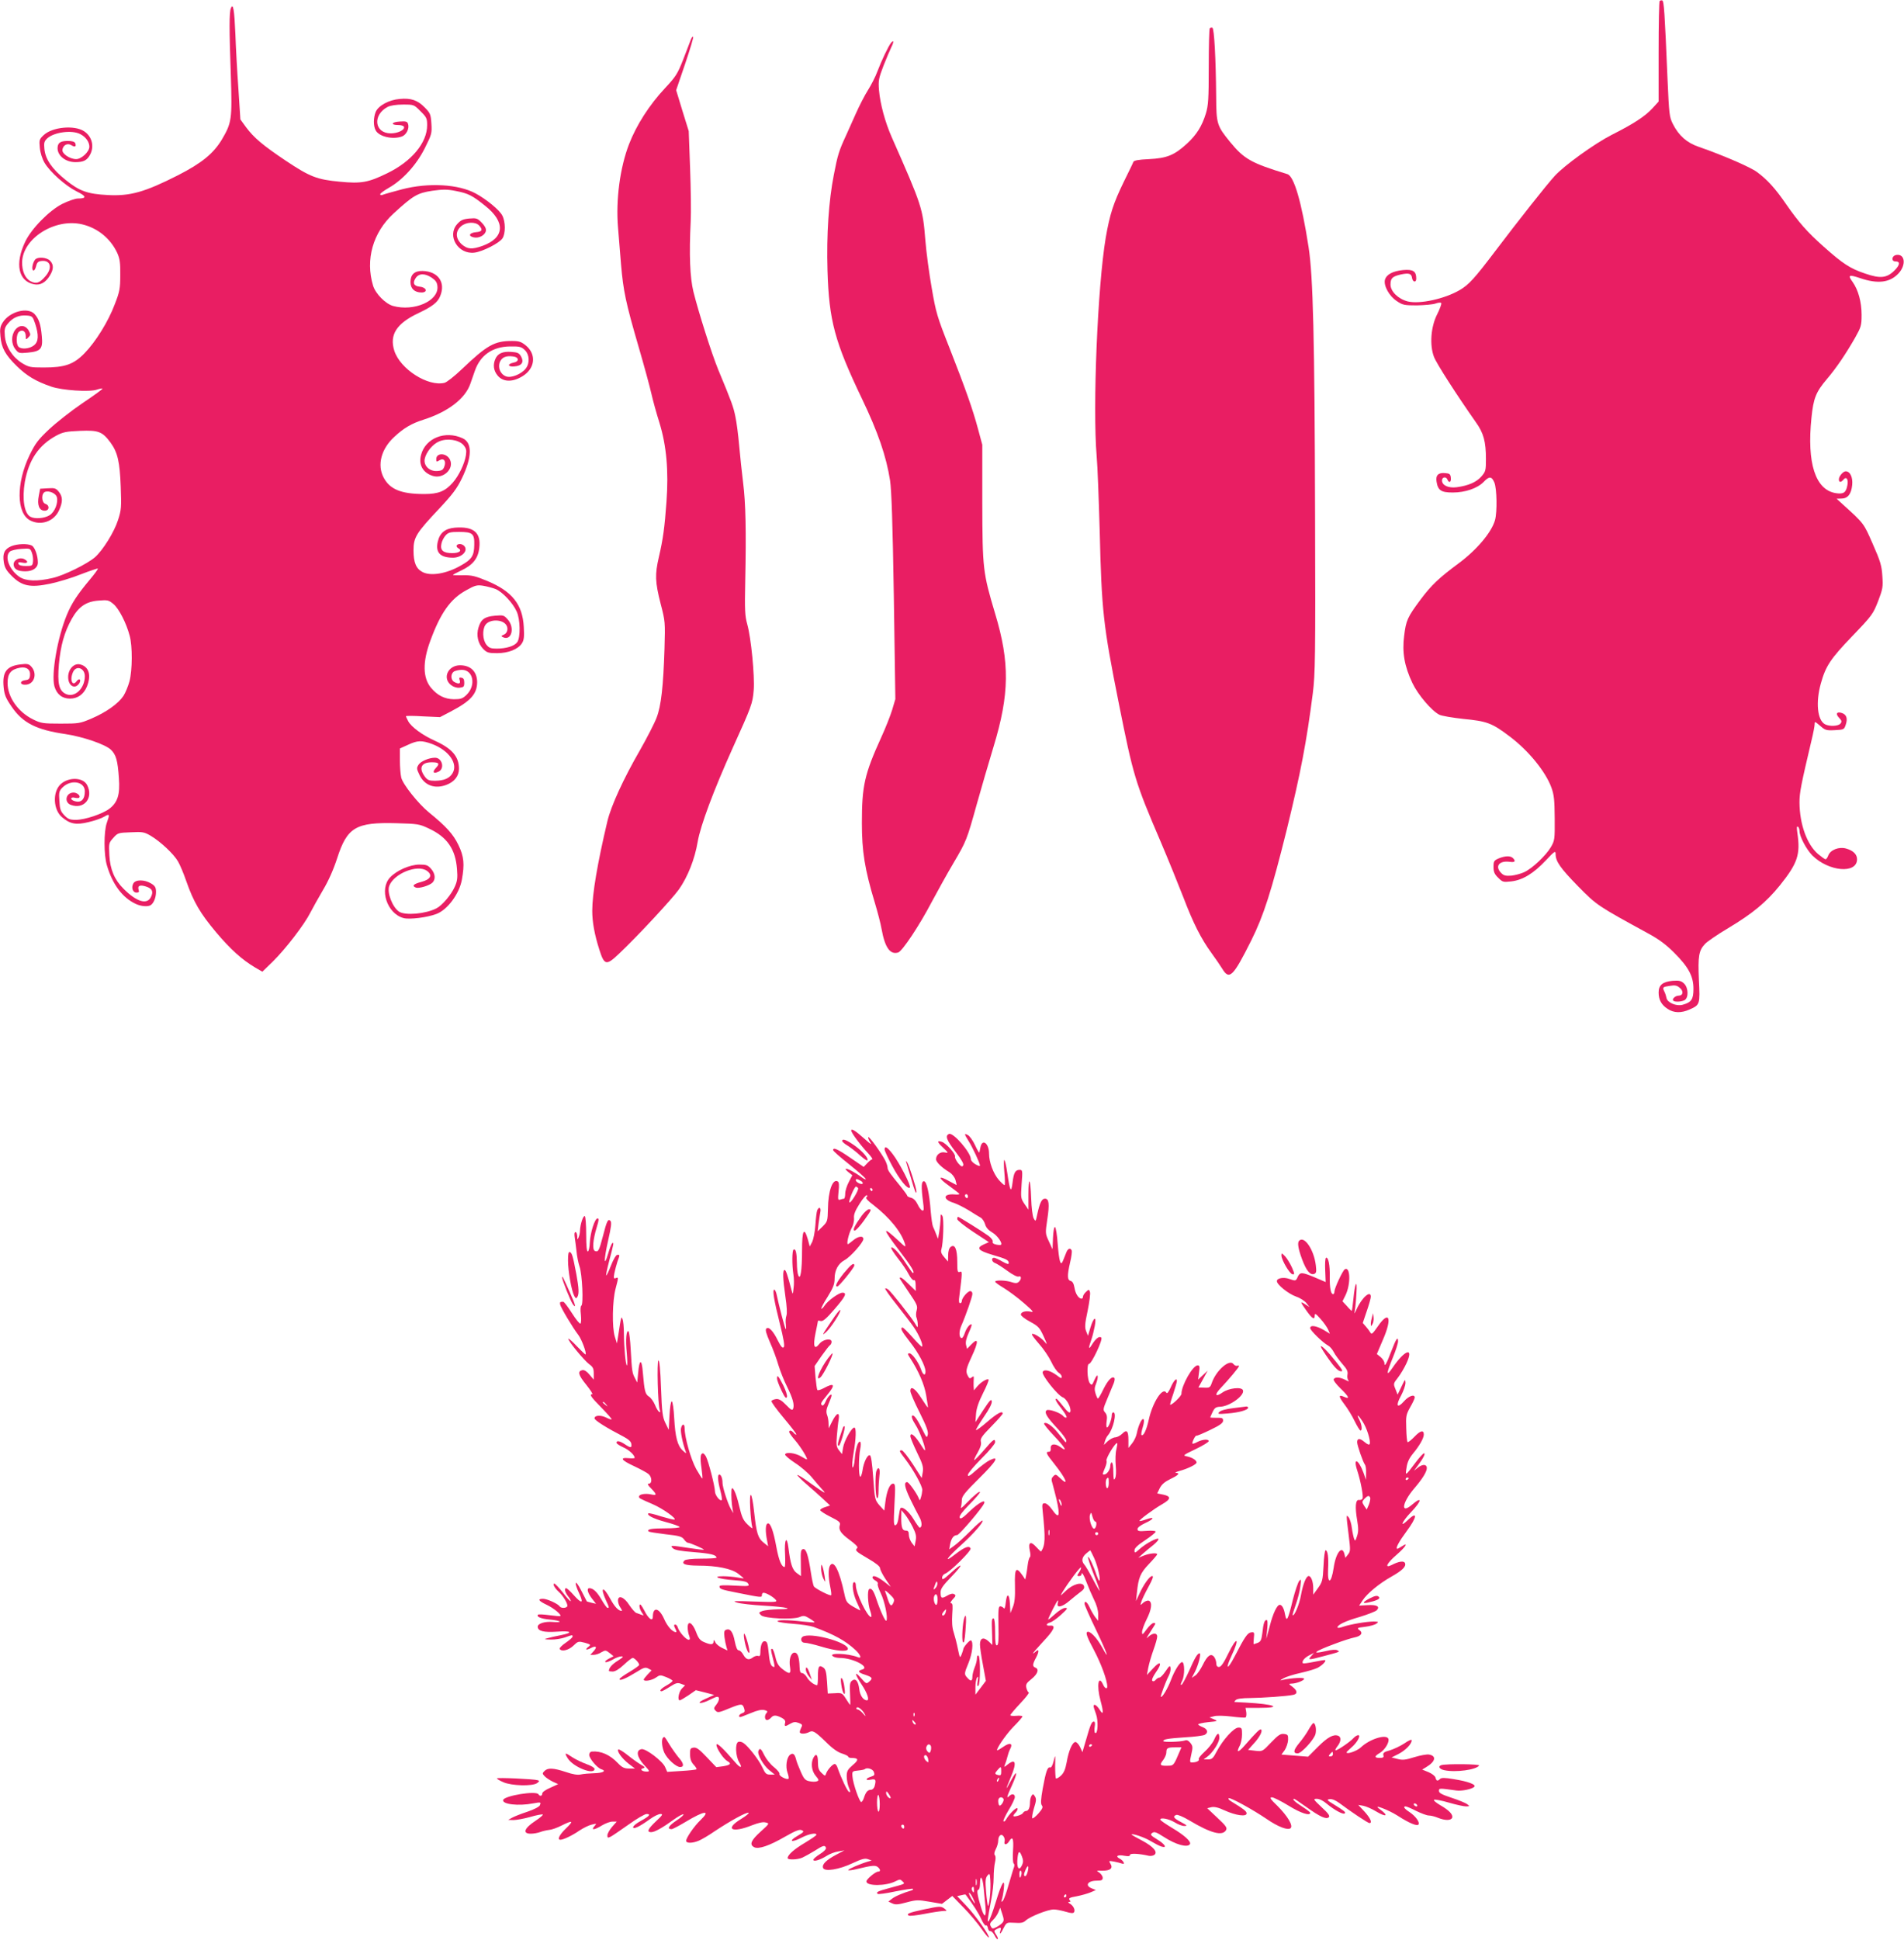 <?xml version="1.0" standalone="no"?>
<!DOCTYPE svg PUBLIC "-//W3C//DTD SVG 20010904//EN"
 "http://www.w3.org/TR/2001/REC-SVG-20010904/DTD/svg10.dtd">
<svg version="1.0" xmlns="http://www.w3.org/2000/svg"
 width="1257pt" height="1280pt" viewBox="0 0 1257 1280"
 preserveAspectRatio="xMidYMid meet">
<g transform="translate(0,1280) scale(0.1,-0.1)"
fill="#e91e63" stroke="none">
<path d="M10957 12794 c-4 -4 -7 -155 -7 -336 l0 -328 -41 -45 c-48 -52 -122
-101 -269 -175 -115 -59 -312 -201 -376 -271 -54 -59 -239 -293 -391 -494
-138 -182 -176 -224 -236 -259 -101 -59 -265 -94 -343 -75 -63 16 -114 66
-114 111 0 42 12 54 69 67 52 11 69 6 73 -22 4 -30 28 -34 28 -5 0 48 -21 62
-87 56 -69 -7 -110 -29 -120 -65 -9 -39 29 -108 79 -140 38 -26 50 -28 132
-28 50 1 106 6 123 12 19 7 35 8 38 3 3 -5 -9 -38 -26 -72 -43 -83 -52 -205
-22 -283 17 -45 152 -254 277 -432 51 -71 66 -128 66 -243 0 -74 -2 -82 -30
-114 -33 -38 -87 -61 -163 -71 -55 -7 -97 12 -97 45 0 23 28 27 36 5 10 -25
26 -17 22 13 -2 23 -8 28 -36 30 -46 5 -65 -14 -58 -56 9 -58 30 -72 107 -72
83 0 163 28 204 70 37 39 53 38 71 -5 16 -40 19 -191 4 -247 -23 -81 -120
-196 -240 -285 -131 -97 -180 -144 -250 -237 -89 -120 -97 -138 -110 -242 -14
-109 2 -201 55 -312 36 -76 126 -182 177 -208 15 -8 87 -20 160 -28 155 -15
188 -27 304 -115 123 -92 237 -231 276 -337 18 -50 21 -82 22 -204 1 -141 0
-146 -26 -191 -33 -55 -121 -139 -175 -164 -21 -10 -59 -20 -84 -23 -38 -3
-51 0 -68 17 -44 44 -14 84 57 74 33 -5 41 4 20 25 -16 16 -51 15 -93 -2 -32
-14 -35 -19 -35 -56 0 -33 6 -48 31 -72 29 -29 33 -30 87 -24 75 9 146 52 228
139 58 62 64 65 64 41 0 -48 31 -92 148 -212 124 -126 127 -128 464 -312 70
-38 117 -73 170 -126 96 -96 128 -156 128 -239 0 -69 -13 -89 -71 -105 -41
-12 -102 14 -107 45 -2 11 -8 30 -14 42 -14 28 -12 31 38 38 31 5 45 3 63 -13
28 -22 23 -52 -7 -52 -22 0 -46 -23 -35 -33 10 -10 52 -8 74 3 28 16 26 82 -3
110 -19 18 -32 21 -75 18 -66 -6 -93 -28 -93 -77 0 -48 18 -81 59 -108 41 -28
91 -29 146 -4 68 30 69 34 61 194 -7 158 -1 195 41 239 15 16 84 63 153 104
159 95 251 171 340 281 118 147 137 204 116 347 -5 34 -4 46 3 41 6 -3 11 -16
11 -28 0 -36 45 -121 84 -161 108 -108 296 -124 296 -26 0 33 -26 58 -73 71
-47 13 -103 -9 -117 -46 -5 -14 -13 -25 -18 -25 -5 0 -27 16 -50 35 -73 63
-121 196 -122 340 0 65 10 116 80 412 11 45 20 92 20 104 0 20 2 19 36 -10 33
-29 40 -32 97 -29 61 3 62 4 73 38 13 40 4 65 -26 75 -34 11 -44 -5 -19 -31
18 -19 20 -26 9 -39 -14 -17 -72 -20 -102 -4 -50 27 -62 144 -27 269 32 115
63 162 209 314 130 135 136 145 169 229 31 81 33 94 28 166 -4 68 -13 98 -63
211 -60 137 -57 134 -194 258 l-45 41 31 1 c43 0 66 30 72 90 5 51 -14 90 -43
90 -17 0 -45 -33 -45 -53 0 -21 14 -22 30 -2 20 24 34 2 26 -38 -9 -48 -25
-59 -77 -51 -134 22 -191 197 -160 497 13 129 29 170 103 257 62 73 123 163
186 273 39 70 42 79 42 151 0 82 -22 163 -59 215 -34 47 -26 51 51 25 116 -39
195 -29 252 32 51 55 43 129 -13 122 -32 -4 -38 -43 -7 -43 32 0 30 -23 -6
-59 -51 -51 -94 -56 -195 -21 -99 33 -147 65 -273 177 -110 98 -163 158 -250
283 -70 102 -124 161 -191 210 -43 32 -225 111 -384 166 -79 27 -132 74 -171
151 -23 45 -25 65 -35 290 -19 454 -24 521 -35 525 -5 2 -13 0 -17 -3z"/>
<path d="M1524 12745 c-11 -27 -11 -138 0 -446 9 -288 6 -309 -60 -421 -56
-92 -133 -155 -290 -235 -219 -111 -315 -138 -463 -130 -134 7 -187 26 -278
100 -90 72 -134 137 -140 205 -4 40 -1 50 19 69 45 41 163 57 218 28 36 -18
60 -52 60 -83 0 -33 -52 -82 -87 -82 -42 0 -95 36 -91 62 5 31 33 46 59 30 24
-15 34 -10 26 13 -5 10 -20 15 -50 15 -49 0 -67 -13 -67 -49 1 -50 54 -91 118
-91 54 0 77 12 97 50 29 55 12 120 -40 154 -64 42 -209 28 -266 -25 -30 -28
-31 -33 -26 -85 3 -32 16 -73 31 -98 36 -61 138 -152 212 -189 66 -32 68 -47
8 -47 -17 0 -63 -16 -102 -35 -87 -44 -205 -164 -246 -251 -69 -145 -45 -260
59 -280 42 -8 77 12 105 59 25 41 25 72 0 97 -23 23 -82 27 -98 7 -16 -19 -25
-64 -13 -71 6 -4 14 7 19 26 6 26 14 34 36 36 61 7 74 -47 25 -102 -38 -44
-60 -51 -97 -32 -36 19 -57 67 -56 127 5 157 216 290 395 249 103 -24 188 -93
233 -189 17 -38 21 -64 20 -146 0 -89 -4 -110 -36 -192 -43 -115 -126 -248
-200 -324 -72 -74 -130 -94 -269 -94 -89 0 -99 2 -145 30 -63 40 -106 108
-112 178 -4 46 -1 57 22 84 32 38 72 55 122 51 37 -3 40 -6 56 -53 25 -77 23
-120 -8 -144 -29 -23 -83 -28 -102 -9 -17 17 -15 83 3 98 22 18 45 5 45 -27 0
-26 1 -26 17 -10 16 16 16 20 3 45 -22 38 -61 41 -89 6 -28 -36 -28 -93 1
-129 20 -26 25 -27 80 -22 88 8 102 25 94 109 -7 78 -19 114 -48 146 -46 48
-165 16 -210 -56 -17 -27 -20 -44 -15 -91 6 -76 32 -123 109 -198 65 -63 124
-99 226 -134 71 -25 254 -37 302 -20 18 6 35 9 37 7 3 -2 -57 -46 -132 -96
-75 -51 -174 -129 -221 -173 -73 -69 -91 -93 -129 -171 -89 -185 -87 -383 4
-430 71 -37 158 -7 191 67 25 55 25 88 -1 121 -19 24 -27 27 -73 24 l-51 -3
-9 -47 c-12 -61 3 -98 39 -98 31 0 35 35 5 45 -27 9 -29 71 -1 80 26 8 68 -10
76 -34 11 -37 -13 -100 -48 -121 -34 -21 -97 -26 -126 -10 -41 21 -56 118 -37
230 26 145 91 242 207 305 45 24 65 28 158 32 122 5 147 -5 201 -78 47 -65 61
-127 67 -291 5 -135 4 -153 -18 -220 -25 -79 -100 -199 -152 -245 -51 -44
-204 -120 -280 -137 -101 -24 -176 -21 -218 7 -68 46 -102 136 -63 168 9 7 42
15 75 17 57 4 59 3 69 -24 6 -15 10 -42 8 -58 -3 -29 -5 -31 -47 -31 -29 0
-46 5 -49 14 -4 11 2 13 27 8 34 -7 42 7 12 23 -30 16 -71 -4 -71 -34 0 -31
26 -46 77 -46 50 0 83 23 83 58 0 46 -20 101 -40 112 -27 14 -95 12 -135 -4
-45 -19 -59 -47 -50 -105 6 -37 16 -55 53 -92 67 -67 123 -78 252 -51 52 11
144 38 203 62 60 23 110 40 113 38 2 -3 -22 -36 -54 -74 -82 -98 -119 -155
-151 -232 -62 -151 -103 -389 -82 -470 15 -53 51 -82 103 -82 51 0 91 29 112
80 30 76 13 132 -46 146 -40 9 -78 -32 -78 -84 0 -59 46 -84 74 -40 14 24 -1
36 -18 13 -28 -38 -47 9 -24 60 21 47 78 27 78 -27 0 -82 -68 -145 -126 -117
-45 22 -56 69 -45 197 11 122 36 211 84 297 46 82 95 116 179 122 59 5 66 3
97 -23 36 -30 85 -125 107 -209 19 -68 18 -227 -1 -300 -9 -33 -27 -77 -40
-97 -34 -51 -114 -108 -210 -149 -77 -33 -85 -34 -205 -34 -117 0 -129 2 -182
28 -99 49 -168 147 -168 240 0 63 22 90 82 101 44 8 71 -13 66 -53 -2 -20 -9
-27 -30 -29 -42 -5 -37 -34 4 -30 58 5 76 79 31 123 -13 14 -28 16 -66 11 -94
-11 -123 -50 -113 -151 5 -50 14 -72 52 -127 73 -108 163 -154 356 -182 118
-18 263 -68 300 -103 34 -33 45 -70 53 -188 8 -108 -8 -159 -62 -201 -46 -35
-163 -74 -222 -74 -40 0 -52 5 -76 30 -25 26 -30 40 -33 95 -4 57 -2 66 21 89
55 55 147 39 147 -25 0 -58 -27 -81 -74 -63 -25 10 -19 27 8 20 12 -3 26 -3
29 1 11 11 -14 33 -37 33 -51 0 -65 -63 -19 -81 88 -33 152 46 108 131 -27 52
-124 54 -176 4 -53 -51 -48 -168 11 -217 52 -44 92 -52 174 -32 39 9 86 25
104 36 36 21 38 18 17 -41 -20 -58 -20 -211 1 -281 37 -125 102 -212 189 -253
35 -17 83 -21 101 -8 19 13 34 50 34 86 0 30 -6 40 -32 56 -44 27 -104 27
-118 0 -15 -28 -3 -60 21 -60 16 0 19 5 14 19 -8 27 9 34 49 21 41 -13 50 -33
33 -68 -25 -54 -94 -34 -181 53 -60 59 -89 128 -94 221 -4 79 -4 82 26 115 29
33 33 34 115 37 78 4 89 2 132 -23 64 -38 151 -119 180 -169 13 -22 38 -81 55
-131 48 -137 92 -212 196 -336 96 -114 172 -182 258 -233 l48 -28 70 68 c84
83 208 244 247 322 16 31 54 99 84 150 36 60 69 135 93 209 66 204 123 238
389 231 143 -4 153 -5 216 -35 121 -56 176 -136 186 -267 5 -59 2 -81 -15
-118 -23 -52 -83 -123 -121 -142 -72 -37 -205 -48 -246 -22 -44 29 -82 127
-65 171 31 81 186 143 248 99 40 -28 25 -57 -35 -73 -54 -14 -66 -27 -37 -38
20 -7 89 13 109 33 22 22 19 59 -9 91 -21 24 -31 28 -78 28 -63 -1 -148 -38
-192 -84 -74 -77 -22 -239 88 -269 38 -11 158 4 217 27 73 27 151 133 168 225
19 105 14 154 -23 231 -34 71 -82 123 -194 214 -71 58 -173 186 -183 230 -5
20 -9 71 -9 114 l0 78 53 24 c64 30 90 31 161 5 112 -43 173 -132 132 -195
-21 -32 -55 -46 -114 -47 -36 0 -49 4 -64 23 -46 59 -29 99 42 99 48 0 55 -9
28 -37 -26 -28 -17 -41 17 -25 43 20 24 92 -23 92 -40 0 -93 -23 -108 -45 -15
-23 -14 -28 6 -70 33 -68 101 -93 177 -64 53 20 83 58 83 106 0 81 -46 134
-159 185 -81 36 -157 92 -176 129 -8 15 -15 30 -15 33 0 3 51 3 113 -1 l112
-5 69 36 c134 70 176 117 176 196 -1 69 -43 110 -113 110 -79 0 -118 -84 -60
-130 17 -13 38 -20 57 -18 27 3 31 7 31 33 0 21 -5 31 -18 33 -15 3 -18 0 -12
-17 7 -23 -5 -27 -36 -11 -25 14 -25 56 0 70 11 5 33 10 50 10 76 0 95 -103
31 -165 -26 -25 -38 -29 -84 -29 -60 1 -108 25 -150 75 -55 65 -57 171 -5 311
67 183 133 276 235 332 60 34 73 37 113 31 25 -4 62 -14 83 -22 44 -18 113
-90 139 -148 24 -51 26 -171 4 -202 -18 -26 -72 -43 -137 -43 -38 0 -50 5 -67
26 -25 32 -28 99 -6 131 27 38 111 38 137 -1 15 -22 8 -53 -14 -63 -22 -10
-22 -11 -4 -19 53 -21 75 62 30 116 -27 31 -30 32 -87 27 -68 -6 -92 -24 -108
-78 -16 -51 -3 -106 31 -141 25 -25 35 -28 92 -28 74 0 138 26 163 64 14 21
17 43 13 109 -8 148 -76 234 -240 303 -80 33 -103 39 -160 38 -38 -1 -68 0
-68 2 0 2 24 15 54 29 77 36 112 79 120 148 13 103 -37 145 -162 135 -64 -6
-99 -35 -112 -93 -16 -71 16 -105 101 -105 52 0 96 39 79 70 -11 21 -44 27
-55 11 -3 -6 2 -14 11 -19 27 -15 6 -32 -40 -32 -59 0 -81 18 -72 61 3 18 16
43 28 56 18 20 32 23 88 23 90 0 103 -11 101 -86 -1 -72 -17 -96 -89 -136 -94
-54 -198 -71 -252 -43 -43 22 -60 63 -60 143 0 86 17 114 170 276 88 94 117
133 149 199 68 140 70 236 5 265 -115 53 -245 1 -274 -109 -18 -65 11 -118 76
-139 69 -23 143 45 115 106 -21 46 -91 49 -91 4 0 -18 3 -19 20 -8 29 18 47
-3 34 -39 -8 -23 -16 -29 -47 -31 -51 -4 -92 35 -83 80 9 44 53 98 95 115 53
23 129 11 160 -23 19 -23 22 -34 17 -68 -9 -57 -47 -135 -86 -180 -51 -58 -96
-76 -189 -76 -153 0 -228 31 -269 110 -43 83 -15 188 71 267 63 59 115 89 194
114 160 51 274 138 308 236 8 24 22 62 30 86 36 103 116 159 231 161 64 1 75
-2 98 -23 32 -30 35 -87 7 -123 -29 -37 -96 -64 -129 -52 -38 13 -57 57 -42
95 13 31 40 43 86 37 41 -4 44 -34 4 -41 -43 -9 -38 -29 6 -25 49 4 65 28 44
66 -13 23 -23 27 -65 30 -56 4 -88 -10 -104 -45 -18 -39 -13 -79 15 -112 36
-43 100 -44 166 -2 81 51 90 143 20 201 -31 25 -45 30 -93 30 -115 0 -163 -27
-331 -187 -47 -45 -98 -85 -113 -89 -109 -27 -293 90 -332 212 -33 105 15 180
160 248 92 44 126 70 143 112 38 91 -14 164 -117 166 -53 1 -79 -24 -79 -73 0
-44 27 -69 73 -69 43 0 33 34 -11 38 -40 4 -50 24 -28 57 21 32 61 33 107 2
26 -18 35 -31 37 -58 8 -95 -154 -166 -293 -128 -50 14 -116 81 -132 134 -52
172 -1 351 135 476 130 119 157 135 255 150 72 10 100 10 155 -1 83 -16 109
-29 195 -98 136 -108 129 -212 -19 -265 -69 -24 -98 -22 -136 11 -41 38 -43
85 -4 119 34 29 95 31 119 5 26 -28 20 -41 -20 -44 -44 -4 -55 -25 -17 -34 35
-9 78 14 82 44 2 14 -8 33 -28 53 -28 29 -35 31 -82 27 -42 -4 -57 -11 -80
-37 -69 -78 7 -202 115 -188 54 7 164 63 184 94 21 32 21 109 -1 151 -18 36
-105 107 -175 145 -114 62 -311 73 -486 28 -60 -16 -118 -32 -127 -36 -10 -4
-18 -3 -18 3 0 6 25 24 56 42 92 52 182 150 238 261 46 92 48 99 44 163 -4 61
-7 69 -43 106 -48 49 -91 64 -166 57 -72 -6 -141 -44 -159 -86 -15 -38 -16
-92 0 -121 22 -42 114 -63 175 -40 28 11 49 53 39 82 -5 16 -14 19 -55 16 -55
-3 -63 -23 -10 -23 19 0 36 -5 38 -12 7 -20 -40 -43 -87 -43 -109 0 -122 122
-20 175 18 9 57 15 101 15 71 0 72 0 115 -44 40 -39 44 -48 44 -92 0 -116
-102 -239 -263 -317 -125 -61 -171 -70 -314 -56 -150 14 -197 32 -357 139
-152 102 -210 151 -262 221 l-37 51 -13 201 c-8 111 -17 274 -20 362 -7 162
-15 209 -30 170z"/>
<path d="M7987 12614 c-4 -4 -7 -119 -7 -255 0 -214 -3 -255 -19 -308 -26 -84
-61 -140 -125 -199 -83 -76 -132 -96 -250 -102 -71 -3 -101 -9 -104 -19 -2 -7
-31 -66 -63 -131 -69 -142 -92 -213 -119 -368 -54 -322 -87 -1118 -60 -1442 6
-63 14 -284 20 -490 13 -535 23 -624 126 -1140 96 -481 108 -521 277 -915 49
-115 116 -280 149 -365 66 -173 117 -274 187 -370 26 -36 58 -82 70 -102 47
-78 72 -53 192 187 81 162 133 324 234 730 92 376 131 580 172 900 16 128 18
232 15 1180 -3 1162 -13 1574 -43 1765 -46 298 -96 468 -140 481 -239 73 -285
99 -378 212 -87 107 -91 119 -92 299 -2 253 -13 451 -25 455 -5 2 -13 0 -17
-3z"/>
<path d="M4561 12539 c-5 -13 -28 -72 -50 -130 -38 -97 -49 -114 -120 -190
-105 -112 -189 -244 -238 -370 -60 -155 -88 -368 -73 -549 5 -58 14 -168 20
-245 15 -174 31 -252 115 -540 37 -127 75 -266 85 -311 10 -45 34 -132 54
-195 46 -150 61 -316 46 -520 -12 -169 -23 -248 -50 -364 -27 -116 -25 -165
11 -307 31 -119 31 -123 26 -297 -8 -250 -22 -378 -52 -456 -13 -35 -63 -133
-111 -217 -108 -187 -190 -366 -214 -467 -66 -278 -100 -480 -100 -591 0 -74
15 -157 47 -257 33 -104 46 -106 131 -25 118 111 350 361 394 423 58 82 105
200 124 314 19 109 105 339 232 621 124 274 131 292 138 381 7 93 -17 344 -43
435 -15 54 -17 94 -13 283 7 331 3 517 -14 650 -8 66 -20 176 -26 245 -6 69
-17 155 -25 191 -13 64 -23 93 -113 309 -44 107 -130 379 -164 515 -23 95 -29
243 -18 465 3 58 1 215 -4 350 l-9 245 -42 135 -41 135 59 173 c32 95 57 176
53 179 -3 3 -10 -5 -15 -18z"/>
<path d="M5883 12518 c-18 -22 -64 -119 -90 -188 -13 -36 -42 -92 -63 -125
-21 -33 -57 -103 -80 -155 -23 -52 -52 -117 -65 -145 -46 -99 -55 -128 -80
-258 -34 -172 -49 -396 -42 -632 10 -331 48 -471 227 -845 107 -223 161 -381
186 -540 10 -69 17 -276 25 -769 l10 -674 -21 -71 c-12 -39 -44 -120 -72 -181
-111 -244 -128 -321 -128 -566 0 -187 19 -306 85 -524 18 -60 39 -139 45 -175
22 -123 57 -172 110 -155 27 9 140 178 222 335 37 69 100 183 142 254 87 148
88 151 155 391 28 99 77 269 110 377 106 348 108 556 11 878 -81 271 -84 296
-85 730 l0 385 -27 100 c-36 135 -83 267 -188 535 -84 212 -91 237 -119 400
-17 96 -36 238 -42 315 -17 212 -22 227 -222 680 -44 100 -76 219 -84 310 -5
64 -2 78 30 162 20 50 43 105 52 123 17 33 16 50 -2 28z"/>
<path d="M5620 5339 c0 -14 61 -96 113 -151 19 -21 31 -38 25 -38 -5 0 -19
-11 -32 -25 l-24 -25 -88 60 c-84 58 -114 71 -114 51 0 -6 47 -47 105 -93 57
-46 107 -89 110 -97 3 -7 -9 -2 -27 11 -41 31 -98 61 -105 55 -2 -3 7 -13 20
-23 l24 -19 -23 -44 c-13 -24 -24 -59 -24 -77 0 -19 -4 -34 -9 -34 -5 0 -16
-3 -25 -6 -14 -5 -15 2 -10 54 5 40 3 62 -5 66 -34 21 -64 -63 -65 -182 -2
-79 -3 -83 -35 -115 l-33 -32 6 50 c4 28 9 62 12 78 6 30 -10 37 -21 10 -4
-10 -9 -54 -12 -98 -3 -44 -13 -93 -21 -110 l-16 -30 -13 48 c-25 85 -38 59
-38 -75 0 -132 -11 -200 -25 -163 -5 11 -9 48 -9 82 -1 67 -8 96 -22 87 -10
-6 -11 -99 -1 -164 4 -25 5 -65 1 -90 -5 -44 -5 -44 -13 -15 -27 104 -38 135
-46 135 -14 0 -12 -57 5 -175 10 -66 12 -111 7 -126 -5 -13 -7 -40 -4 -59 2
-19 2 -33 -1 -30 -5 4 -44 152 -61 233 -4 15 -10 27 -14 27 -14 0 -2 -71 36
-222 26 -106 34 -150 26 -158 -8 -8 -18 4 -38 43 -31 64 -61 96 -77 80 -8 -8
0 -34 24 -90 20 -44 45 -112 56 -151 12 -39 37 -103 57 -142 38 -77 50 -120
40 -146 -5 -13 -14 -8 -47 26 -30 31 -47 40 -66 38 -15 -2 -28 -8 -30 -13 -2
-6 35 -57 83 -114 47 -56 84 -104 81 -107 -2 -2 -10 2 -17 11 -14 17 -30 20
-30 6 0 -6 18 -31 40 -56 37 -43 87 -125 76 -125 -3 0 -20 9 -38 20 -39 23
-99 30 -105 13 -2 -6 27 -31 65 -56 38 -24 89 -68 113 -97 24 -29 54 -64 66
-77 35 -36 18 -28 -74 38 -46 34 -86 59 -89 56 -3 -2 26 -31 63 -63 37 -32 87
-76 110 -98 l43 -40 -33 -11 c-17 -5 -32 -14 -32 -20 0 -5 30 -25 68 -44 55
-27 66 -37 62 -52 -11 -33 4 -56 65 -101 37 -27 56 -46 50 -52 -17 -17 -12
-22 70 -70 52 -30 80 -52 80 -64 0 -9 16 -41 35 -70 l36 -53 -46 36 c-46 34
-75 44 -75 25 0 -5 9 -14 20 -20 11 -6 18 -15 15 -21 -4 -5 6 -34 20 -63 26
-53 48 -162 37 -180 -6 -11 -40 63 -67 144 -18 55 -32 73 -47 64 -13 -8 -9
-99 7 -143 8 -22 10 -41 6 -41 -25 0 -101 158 -101 210 0 11 -4 20 -10 20 -19
0 -10 -75 15 -128 14 -30 25 -56 25 -58 0 -2 -21 9 -47 24 -43 26 -47 31 -59
87 -33 153 -69 224 -94 185 -13 -20 -12 -78 1 -140 6 -28 9 -54 6 -56 -7 -7
-104 43 -114 58 -4 7 -13 47 -19 88 -18 118 -32 162 -52 158 -15 -3 -17 -16
-15 -91 l1 -87 -28 20 c-29 21 -42 61 -55 168 -11 86 -28 51 -22 -44 2 -46 1
-84 -3 -84 -20 0 -38 44 -54 129 -20 110 -40 165 -58 158 -15 -4 -16 -52 -4
-111 l7 -39 -30 24 c-37 29 -47 63 -62 199 -15 140 -33 158 -26 25 3 -55 9
-109 13 -120 5 -15 -3 -11 -29 14 -31 30 -39 47 -58 127 -20 89 -48 142 -50
98 -2 -31 1 -87 7 -119 l5 -30 -16 28 c-21 37 -55 143 -55 172 0 30 -10 55
-21 55 -13 0 -11 -38 6 -104 9 -33 13 -61 10 -64 -11 -11 -45 32 -45 57 0 33
-43 199 -59 229 -6 12 -16 22 -20 22 -17 0 -20 -29 -10 -96 5 -37 8 -69 6 -70
-2 -2 -20 26 -41 63 -35 64 -76 208 -76 268 0 32 -16 33 -24 1 -5 -21 10 -96
30 -151 7 -18 5 -18 -18 3 -35 31 -50 89 -57 215 -3 59 -10 108 -16 110 -6 1
-12 -37 -15 -93 l-5 -95 -22 45 c-19 39 -23 70 -29 232 -4 120 -11 185 -17
181 -11 -7 -4 -296 9 -327 5 -14 4 -17 -5 -12 -6 4 -19 25 -27 46 -9 21 -26
46 -39 54 -26 17 -30 35 -41 160 -7 92 -23 90 -31 -4 l-6 -63 -15 29 c-18 34
-20 45 -28 189 -3 61 -10 114 -14 119 -15 15 -21 -56 -12 -141 4 -46 5 -83 1
-83 -8 0 -19 112 -20 210 0 41 -4 84 -9 95 -8 22 -9 21 -28 -105 l-9 -55 -14
45 c-19 61 -16 237 5 316 20 76 20 78 1 70 -13 -5 -15 0 -9 32 4 20 13 54 20
76 17 47 17 46 0 46 -8 0 -26 -29 -42 -70 -15 -39 -29 -68 -32 -66 -2 3 6 42
18 88 32 122 34 132 23 125 -6 -4 -18 -35 -28 -69 -29 -99 -29 -42 0 87 20 87
24 120 15 129 -16 16 -24 -1 -50 -103 -25 -95 -30 -104 -52 -96 -19 8 -14 72
12 158 14 45 15 57 5 57 -18 0 -48 -93 -51 -160 -1 -30 -7 -56 -13 -58 -7 -2
-11 34 -11 112 0 63 -4 117 -9 121 -11 6 -30 -54 -32 -95 0 -14 -4 -34 -9 -45
-8 -18 -9 -17 -9 8 -1 15 -6 27 -11 27 -7 0 -9 -13 -6 -32 3 -18 8 -60 12 -93
3 -33 12 -79 20 -102 18 -51 27 -250 12 -259 -6 -4 -7 -27 -3 -59 3 -29 2 -56
-3 -59 -5 -3 -30 28 -56 69 -26 41 -52 75 -57 75 -21 0 -24 -2 -21 -18 4 -20
83 -153 121 -202 22 -30 55 -119 47 -128 -2 -1 -27 23 -56 53 -29 31 -55 54
-57 51 -8 -8 102 -142 137 -168 25 -18 30 -29 30 -62 l0 -40 -28 33 c-18 22
-34 32 -47 30 -34 -7 -27 -32 25 -96 28 -35 46 -63 40 -63 -21 0 -9 -18 61
-89 39 -40 69 -74 67 -77 -3 -2 -19 3 -36 12 -37 18 -77 15 -77 -5 0 -13 78
-62 190 -120 34 -18 51 -33 53 -49 4 -27 -4 -28 -43 -2 -33 22 -55 26 -55 10
0 -6 20 -19 44 -30 37 -16 76 -51 76 -70 0 -3 -18 -4 -40 -2 -62 6 -48 -14 37
-53 42 -20 85 -43 95 -52 23 -20 24 -63 2 -63 -12 0 -8 -9 15 -32 39 -40 39
-48 -1 -39 -38 8 -79 1 -79 -14 -1 -11 -1 -11 91 -51 67 -29 160 -96 143 -101
-6 -2 -45 8 -89 21 -43 14 -80 23 -83 20 -13 -12 32 -35 113 -57 50 -13 91
-28 93 -33 2 -5 -41 -9 -96 -9 -92 0 -123 -6 -108 -21 3 -3 53 -11 111 -18 91
-10 108 -15 122 -34 8 -12 20 -22 25 -22 14 0 110 -42 106 -46 -1 -2 -45 3
-97 11 -125 19 -128 19 -108 -1 11 -12 50 -19 139 -26 112 -9 149 -18 149 -37
0 -3 -45 -6 -100 -6 -61 0 -104 -5 -111 -12 -23 -23 3 -33 89 -34 126 0 221
-20 265 -53 20 -16 37 -29 37 -31 0 -1 -19 1 -42 6 -24 4 -65 8 -93 8 -81 0
-29 -19 70 -26 68 -5 88 -10 95 -24 9 -16 3 -17 -90 -12 -69 4 -100 3 -100 -5
0 -17 11 -21 112 -41 166 -33 168 -34 168 -16 0 8 5 15 10 15 18 0 65 -27 81
-46 13 -16 5 -17 -141 -12 -135 5 -150 4 -114 -7 23 -7 102 -16 175 -20 155
-9 214 -23 97 -24 -42 -1 -89 -6 -104 -11 -26 -10 -26 -12 -10 -28 21 -22 211
-31 256 -12 25 11 34 9 65 -10 20 -12 35 -24 33 -25 -2 -2 -37 1 -78 5 -99 12
-173 12 -166 1 4 -5 50 -12 104 -16 53 -4 113 -13 132 -20 139 -51 212 -92
278 -153 35 -33 43 -59 15 -47 -65 26 -202 30 -163 5 8 -6 28 -10 44 -10 88 0
205 -62 147 -77 -31 -8 -25 -20 17 -33 51 -17 56 -24 32 -45 -20 -18 -21 -17
-55 21 -46 53 -44 30 5 -44 36 -54 52 -102 33 -102 -24 1 -46 33 -50 74 -7 54
-25 75 -49 55 -13 -10 -15 -28 -12 -86 2 -40 2 -73 1 -73 -2 0 -14 18 -28 40
-24 38 -27 40 -73 37 l-47 -2 -5 78 c-4 62 -9 82 -24 93 -29 20 -36 9 -36 -57
0 -32 -2 -59 -5 -59 -18 0 -53 26 -67 51 -9 16 -24 29 -33 29 -11 0 -15 11
-16 38 -2 67 -13 97 -33 97 -25 0 -39 -46 -30 -97 7 -46 -4 -48 -51 -11 -27
21 -37 40 -46 80 -7 29 -16 53 -21 53 -11 0 -10 -6 6 -68 8 -28 11 -52 8 -52
-21 1 -30 22 -36 84 -8 77 -11 86 -30 86 -15 0 -26 -30 -26 -74 0 -20 -4 -27
-14 -23 -8 3 -22 -1 -33 -8 -28 -22 -46 -18 -65 15 -9 17 -23 30 -31 30 -10 0
-18 20 -26 59 -12 63 -30 87 -57 77 -13 -5 -15 -15 -11 -49 3 -23 9 -52 13
-65 l7 -23 -36 17 c-19 9 -40 26 -45 38 -9 17 -11 18 -11 4 -1 -22 -18 -23
-62 -4 -27 11 -38 25 -54 68 -24 62 -55 78 -55 29 0 -16 4 -41 10 -55 7 -20 6
-26 -4 -26 -17 0 -62 51 -71 80 -3 11 -11 20 -16 20 -12 0 -11 -7 1 -31 6 -10
7 -19 3 -19 -23 0 -57 38 -78 86 -33 75 -74 84 -75 17 0 -36 -28 -17 -57 41
-19 36 -28 46 -31 33 -2 -10 4 -30 13 -44 17 -25 17 -26 -1 -18 -11 4 -26 9
-34 12 -8 3 -28 26 -45 51 -34 54 -75 70 -75 30 0 -13 7 -34 16 -46 8 -12 12
-22 9 -22 -22 0 -48 28 -76 80 -46 86 -69 80 -29 -9 23 -49 23 -51 11 -51 -5
0 -23 25 -40 55 -29 50 -55 75 -80 75 -19 0 -12 -30 16 -67 l28 -36 -30 7
c-16 4 -31 8 -31 9 -1 1 -18 34 -37 72 -40 79 -51 60 -12 -22 30 -65 16 -68
-38 -8 -22 25 -44 45 -49 45 -15 0 -8 -27 13 -54 12 -15 19 -29 17 -32 -3 -2
-26 23 -51 56 -26 33 -52 60 -57 60 -14 0 2 -30 29 -54 31 -28 63 -84 56 -96
-8 -13 -42 -13 -50 0 -11 17 -83 50 -110 50 -39 0 -30 -14 25 -40 46 -22 99
-65 89 -74 -2 -2 -35 1 -73 6 -37 5 -71 7 -74 3 -13 -13 20 -27 77 -32 34 -3
64 -9 66 -13 2 -4 -17 -5 -43 -3 -54 5 -102 -10 -102 -31 0 -29 40 -39 127
-33 96 7 110 -6 26 -23 -32 -6 -71 -15 -88 -20 -27 -7 -24 -8 21 -9 28 -1 71
6 94 14 50 18 50 18 50 5 0 -5 -20 -23 -45 -40 -25 -17 -43 -35 -40 -41 13
-20 60 -8 91 22 30 29 33 30 75 19 38 -11 41 -13 26 -25 -27 -20 -20 -27 12
-11 37 20 47 9 19 -21 l-21 -23 22 0 c13 0 36 7 51 17 27 15 29 15 55 -5 l26
-21 -33 -17 c-18 -10 -27 -19 -20 -22 7 -2 28 6 48 17 19 12 45 21 57 21 16 0
10 -7 -25 -29 -38 -24 -58 -47 -58 -67 0 -2 11 -4 25 -4 17 0 43 16 74 45 26
25 53 45 58 45 12 0 43 -33 43 -46 0 -5 -30 -26 -65 -47 -36 -21 -65 -42 -65
-47 0 -14 43 4 111 46 49 31 60 34 79 24 l22 -12 -26 -27 c-14 -15 -26 -30
-26 -34 0 -15 53 -6 80 13 26 18 29 19 69 3 22 -9 41 -20 41 -24 0 -5 -18 -19
-40 -31 -37 -21 -51 -38 -32 -38 4 0 29 13 55 30 39 25 51 28 73 19 l27 -10
-22 -22 c-20 -22 -30 -77 -13 -77 4 0 30 15 57 33 l49 34 60 -15 61 -16 -55
-25 c-34 -15 -49 -26 -38 -28 9 -2 39 7 67 22 43 21 52 23 57 11 3 -9 -4 -28
-15 -42 -20 -25 -20 -29 -6 -43 13 -14 23 -12 92 17 80 32 86 32 97 -5 5 -16
2 -23 -14 -28 -19 -6 -29 -25 -12 -25 4 0 35 12 69 26 43 18 70 24 89 20 20
-5 24 -10 15 -19 -15 -15 -14 -47 3 -47 7 0 19 7 26 15 16 19 33 19 70 0 21
-11 27 -20 23 -35 -6 -24 0 -25 35 -4 21 12 33 13 55 5 24 -9 26 -14 17 -30
-5 -11 -10 -24 -10 -30 0 -14 35 -14 61 -1 25 14 40 5 115 -68 40 -40 76 -65
103 -73 22 -7 41 -16 41 -21 0 -4 9 -8 19 -8 50 0 53 -12 11 -47 -34 -30 -40
-40 -40 -74 0 -22 6 -55 14 -74 12 -28 12 -33 1 -29 -11 5 -52 91 -78 166 -4
10 -11 18 -16 18 -14 0 -49 -39 -57 -63 -6 -18 -7 -18 -30 4 -19 18 -24 33
-24 71 0 50 -12 62 -30 29 -18 -35 -12 -87 15 -119 22 -26 23 -31 9 -36 -9 -4
-31 -4 -49 0 -28 5 -37 14 -58 62 -14 32 -29 69 -32 85 -9 34 -21 42 -40 27
-22 -18 -30 -78 -16 -117 7 -19 10 -37 7 -40 -10 -10 -65 18 -60 31 3 7 -14
27 -36 45 -23 18 -51 53 -63 77 -22 46 -31 53 -40 30 -9 -22 32 -94 71 -126
l37 -30 -30 0 c-26 0 -33 6 -52 48 -23 49 -91 137 -124 160 -11 8 -26 11 -34
8 -23 -8 -19 -94 5 -134 25 -41 8 -42 -27 0 -81 94 -123 133 -123 114 0 -24
47 -93 72 -107 29 -16 21 -26 -28 -34 l-45 -6 -63 66 c-49 52 -68 66 -87 63
-21 -3 -24 -8 -23 -46 0 -30 8 -50 24 -67 13 -14 21 -27 18 -30 -3 -3 -47 -8
-99 -11 l-94 -6 -14 32 c-17 39 -126 122 -155 118 -39 -6 -32 -51 15 -103 41
-44 41 -45 16 -45 -30 0 -45 17 -20 22 14 4 11 9 -16 24 -18 10 -58 39 -88 63
-30 24 -57 40 -61 37 -11 -11 24 -60 68 -94 l42 -32 -39 0 c-32 0 -46 7 -74
36 -52 55 -112 81 -171 76 -11 -1 -18 -10 -18 -22 0 -23 53 -87 81 -95 35 -11
9 -25 -49 -26 -31 -1 -70 -4 -87 -8 -20 -5 -53 0 -99 16 -82 27 -119 29 -141
7 -15 -15 -15 -18 0 -34 9 -10 33 -26 53 -36 l37 -17 -52 -24 c-31 -13 -53
-29 -53 -38 0 -17 -16 -20 -25 -5 -15 25 -223 -9 -233 -37 -9 -29 101 -42 198
-23 51 9 53 9 44 -13 -3 -9 -40 -28 -82 -42 -43 -14 -88 -32 -102 -40 l-25
-14 35 -1 c20 0 69 9 109 20 40 12 78 19 84 17 6 -2 -16 -21 -49 -43 -73 -48
-86 -84 -30 -84 19 0 47 5 63 11 15 6 42 12 59 14 16 1 53 14 82 29 74 37 82
32 29 -19 -44 -42 -60 -75 -37 -75 20 0 80 29 126 61 26 17 62 35 81 39 33 8
34 8 17 -11 -25 -28 1 -25 51 6 22 13 53 25 69 25 l28 0 -31 -35 c-17 -20 -31
-45 -31 -56 0 -17 3 -18 23 -8 12 6 65 43 118 80 53 38 106 69 118 69 31 0 18
-15 -39 -46 -28 -15 -50 -33 -50 -41 0 -17 43 4 111 53 26 19 57 34 69 34 19
0 15 -7 -29 -48 -54 -51 -63 -72 -32 -72 23 0 75 29 149 83 29 21 58 37 64 35
5 -2 -15 -21 -46 -41 -52 -35 -65 -57 -32 -57 7 0 49 22 94 49 123 74 168 79
96 10 -40 -38 -94 -116 -94 -136 0 -17 42 -17 84 1 19 8 67 36 107 64 100 66
206 125 221 120 6 -2 -16 -21 -51 -42 -109 -67 -59 -94 75 -40 42 16 71 23 89
18 26 -6 26 -7 -34 -61 -63 -57 -75 -85 -42 -102 28 -15 100 9 205 70 69 39
94 49 109 42 18 -8 15 -12 -29 -38 -62 -36 -39 -46 28 -11 48 25 98 34 98 19
0 -5 -35 -28 -76 -53 -71 -42 -114 -80 -114 -101 0 -13 65 -11 97 3 15 7 52
27 81 45 58 37 68 39 75 20 3 -8 -13 -25 -39 -41 -24 -15 -44 -32 -44 -38 0
-15 45 -1 88 26 20 13 55 26 77 29 l40 7 -55 -29 c-66 -35 -95 -64 -86 -87 10
-26 106 -11 196 32 60 28 81 33 100 26 l25 -9 -25 -7 c-51 -15 -130 -49 -130
-56 0 -4 26 -1 58 7 99 24 121 26 137 13 18 -15 20 -30 3 -30 -18 0 -78 -50
-78 -65 0 -32 130 -31 192 1 28 14 32 14 46 0 18 -18 24 -15 -87 -45 -78 -21
-89 -27 -77 -38 4 -4 57 3 117 16 61 12 113 20 116 17 3 -3 0 -7 -8 -10 -56
-16 -112 -40 -131 -56 l-23 -18 26 -12 c21 -10 39 -8 95 7 63 17 76 17 151 4
l82 -14 34 26 34 26 75 -77 c41 -42 94 -105 118 -140 24 -34 45 -60 48 -57 9
9 -90 149 -150 211 l-59 62 27 6 c14 4 27 6 29 4 54 -73 86 -123 103 -161 12
-27 26 -46 31 -43 5 4 11 -4 13 -16 2 -13 9 -22 16 -21 6 2 19 -11 28 -28 8
-17 18 -28 21 -25 3 3 -2 17 -11 30 -15 24 -15 26 3 36 29 15 33 13 25 -12 -9
-30 4 -18 24 24 17 32 19 33 70 30 43 -3 58 0 75 16 29 26 145 72 184 72 16 0
52 -7 79 -15 36 -11 50 -11 55 -3 9 15 -5 44 -29 57 -11 7 -13 10 -3 11 10 0
11 3 2 13 -8 11 1 16 47 24 31 6 73 18 92 26 l35 15 -27 11 c-48 19 -27 51 34
51 31 0 38 4 38 19 0 10 -10 25 -22 34 -22 14 -22 14 19 13 53 -1 73 16 54 46
-12 20 -11 20 24 14 20 -4 43 -10 52 -13 25 -10 10 20 -16 33 -31 16 -10 27
34 18 25 -4 35 -3 35 6 0 12 60 9 125 -6 11 -2 26 0 34 5 28 18 -3 55 -78 95
-39 20 -71 39 -71 40 0 11 87 -18 127 -43 27 -16 58 -32 71 -36 40 -12 24 15
-28 47 -44 27 -48 32 -33 43 14 10 26 6 76 -26 80 -52 157 -73 173 -48 10 17
-38 60 -121 109 -41 25 -75 48 -75 53 0 16 57 5 95 -18 22 -14 51 -25 65 -24
21 0 17 4 -22 25 -50 26 -58 38 -32 48 9 3 45 -12 87 -37 141 -84 217 -104
241 -64 9 16 1 28 -57 82 l-67 63 28 7 c19 4 46 -2 86 -21 75 -34 146 -44 146
-20 0 14 -18 28 -106 82 -11 7 -16 15 -13 18 8 9 162 -76 253 -138 74 -51 140
-76 157 -59 17 17 -22 81 -87 146 -48 46 -54 57 -37 57 11 0 61 -25 110 -55
79 -49 143 -70 143 -47 0 4 -25 23 -55 42 -47 30 -67 50 -51 50 3 0 38 -24 79
-53 91 -65 133 -85 150 -68 8 8 -3 25 -48 66 -56 53 -57 55 -31 55 17 0 43
-13 66 -33 48 -40 108 -73 118 -63 8 8 -2 16 -75 61 -43 26 -46 30 -24 33 15
2 38 -7 65 -27 73 -55 187 -131 197 -131 21 0 6 33 -32 75 l-42 45 34 -6 c19
-4 56 -20 82 -36 72 -43 89 -31 22 17 -46 33 62 -8 120 -45 77 -50 132 -73
140 -59 10 15 -21 56 -60 82 -34 22 -44 37 -25 37 6 0 37 -13 70 -30 33 -16
70 -30 83 -30 14 0 41 -7 60 -15 47 -19 86 -19 94 0 7 21 -19 49 -80 84 -27
16 -45 31 -39 35 6 3 50 -5 97 -19 48 -14 99 -25 114 -25 25 1 25 1 7 15 -11
8 -57 27 -103 42 -63 21 -83 31 -83 45 0 19 0 19 115 3 35 -5 103 9 118 24 15
15 -41 36 -136 51 -59 10 -81 10 -90 1 -16 -16 -24 -14 -30 9 -3 11 -23 26
-46 36 l-42 17 28 17 c60 36 68 73 18 82 -14 3 -58 -5 -97 -17 -58 -18 -77
-21 -111 -12 l-40 10 46 23 c46 24 87 66 87 90 0 8 -19 0 -48 -20 -27 -18 -70
-38 -96 -46 -38 -10 -47 -17 -43 -32 4 -14 -1 -18 -24 -18 -37 0 -37 11 1 33
33 20 64 71 56 93 -13 33 -123 -1 -181 -56 -25 -24 -95 -49 -95 -33 0 2 14 16
30 30 39 32 67 83 47 83 -8 0 -22 -9 -32 -20 -21 -24 -104 -80 -117 -80 -5 0
0 12 11 26 25 31 27 62 6 70 -31 12 -70 -9 -133 -72 l-66 -66 -88 7 -88 7 22
30 c11 17 21 47 22 67 1 32 -2 36 -27 39 -23 3 -38 -7 -85 -56 -57 -60 -57
-60 -104 -55 l-48 6 35 39 c41 44 62 85 51 95 -7 7 -28 -13 -114 -111 -39 -43
-51 -42 -28 3 9 16 16 50 16 76 0 41 -2 45 -24 45 -30 0 -103 -81 -143 -157
-24 -46 -32 -53 -58 -53 l-29 0 22 16 c37 26 82 95 82 126 0 40 -14 35 -35
-13 -10 -22 -39 -58 -63 -79 -24 -22 -41 -43 -38 -48 7 -11 -16 -22 -44 -22
-16 0 -16 4 -5 53 11 48 10 55 -6 76 -13 16 -25 21 -36 16 -25 -9 -143 -13
-143 -4 0 12 29 17 145 25 61 3 118 11 128 16 26 14 20 38 -13 51 -16 6 -30
15 -30 18 0 4 30 11 67 15 64 6 65 7 37 19 l-29 12 30 8 c16 5 68 4 115 -2 47
-6 89 -9 93 -6 5 3 7 18 5 34 l-5 29 88 0 c164 0 103 25 -86 35 -38 2 -72 4
-74 4 -3 1 1 7 8 13 7 8 42 13 94 13 83 1 243 12 285 21 30 6 28 28 -5 53 -26
19 -26 20 -7 21 32 0 84 21 84 32 0 10 -81 6 -140 -7 -23 -6 -23 -5 5 11 16 9
66 25 112 35 45 10 95 25 111 33 29 15 58 43 51 51 -2 2 -35 -3 -73 -11 -38
-8 -71 -12 -74 -10 -10 11 9 36 40 52 l33 17 -19 -22 c-24 -26 -16 -26 81 0
113 30 111 29 92 39 -9 6 -38 4 -75 -5 -103 -24 -79 -3 56 47 52 20 112 39
133 43 44 9 58 30 31 49 -17 13 -13 15 38 21 32 4 65 13 75 21 16 12 15 13
-17 14 -48 0 -153 -18 -201 -34 -21 -8 -39 -10 -39 -5 0 17 52 42 146 69 53
16 104 36 113 44 24 25 1 38 -61 34 l-55 -3 24 36 c30 45 109 110 189 155 71
40 99 67 90 89 -6 17 -40 13 -88 -12 -50 -25 -33 11 32 67 60 52 82 87 35 56
-13 -9 -27 -16 -30 -16 -15 0 12 49 61 115 71 95 75 139 7 73 -56 -54 -37 -9
22 53 73 76 77 110 6 49 -75 -64 -65 12 13 105 57 66 86 113 86 138 0 25 -27
27 -57 4 l-28 -22 26 35 c36 48 52 80 40 80 -5 0 -31 -28 -57 -63 -67 -89 -67
-88 -58 -32 5 36 17 62 44 95 41 49 70 100 70 124 0 32 -23 26 -61 -14 -22
-23 -43 -39 -46 -36 -4 3 -8 45 -9 92 -3 79 -1 89 26 138 17 29 30 58 30 64 0
24 -39 11 -70 -24 -46 -52 -58 -31 -20 37 16 30 29 68 29 84 -1 27 -3 25 -26
-24 l-26 -54 -14 36 c-15 36 -14 38 16 76 17 22 43 65 57 96 50 109 -11 89
-92 -30 -43 -63 -43 -42 1 65 19 46 35 95 35 109 0 36 -13 17 -44 -64 -32 -85
-46 -109 -46 -80 0 10 -11 28 -25 40 l-25 20 40 94 c63 144 42 199 -34 88 -34
-49 -41 -55 -49 -40 -6 10 -19 28 -30 40 l-20 23 26 77 c15 43 27 86 27 96 0
46 -59 -5 -94 -83 -16 -34 -16 -34 -11 -5 3 17 8 66 10 110 7 102 -10 71 -20
-38 -4 -42 -9 -77 -11 -77 -2 0 -17 14 -32 32 l-29 31 20 40 c36 74 32 194 -5
171 -14 -9 -68 -125 -68 -146 0 -10 -4 -18 -9 -18 -15 0 -23 42 -22 115 2 76
-10 133 -25 125 -5 -3 -7 -40 -5 -83 l3 -77 -70 30 c-86 36 -99 37 -114 5 -13
-29 -14 -29 -57 -14 -37 13 -81 5 -81 -15 0 -23 76 -84 127 -102 27 -9 57 -29
68 -43 l20 -26 -28 18 c-35 23 -34 17 9 -43 38 -53 54 -62 54 -30 0 16 8 11
38 -23 21 -23 43 -55 50 -70 l12 -28 -43 26 c-48 27 -87 33 -87 11 0 -15 84
-97 118 -115 12 -6 29 -26 38 -44 9 -18 35 -52 56 -77 31 -35 38 -50 34 -71
-3 -14 0 -32 7 -39 7 -7 -1 -6 -20 4 -37 19 -69 21 -78 5 -4 -6 16 -33 44 -60
56 -54 66 -75 26 -57 -40 18 -39 4 1 -49 20 -26 51 -76 67 -110 17 -35 35 -63
39 -63 13 0 9 39 -7 70 -22 42 -10 37 20 -9 28 -41 55 -127 48 -149 -3 -8 -14
-5 -35 13 -31 26 -48 25 -48 -2 0 -21 40 -135 51 -147 5 -6 9 -30 8 -55 l-1
-46 -16 46 c-34 92 -71 105 -41 14 23 -71 42 -172 34 -185 -4 -6 -14 -9 -23
-8 -23 4 -27 -47 -12 -134 9 -53 9 -76 -1 -105 -10 -32 -13 -34 -19 -18 -4 11
-11 43 -15 72 -3 28 -13 60 -21 70 -17 23 -17 19 0 -117 12 -97 12 -107 -4
-127 l-18 -23 -6 25 c-15 61 -57 9 -71 -90 -16 -107 -42 -114 -37 -10 4 77 -2
125 -17 125 -4 0 -11 -47 -13 -103 -5 -96 -8 -107 -37 -147 l-31 -43 0 42 c0
44 -14 81 -30 81 -17 0 -38 -55 -51 -126 -10 -59 -44 -142 -55 -132 -2 2 8 34
21 70 13 37 27 90 30 120 6 48 5 51 -8 35 -8 -10 -27 -66 -42 -125 -32 -133
-41 -149 -51 -96 -7 40 -20 64 -35 64 -18 0 -45 -57 -66 -140 l-23 -85 6 63
c4 39 3 62 -4 62 -14 0 -21 -22 -28 -87 -6 -46 -11 -56 -31 -64 -13 -5 -25 -9
-26 -9 -2 0 -1 18 1 41 4 38 3 40 -19 37 -23 -3 -42 -31 -108 -159 -48 -92
-64 -88 -20 6 56 118 36 132 -21 15 -31 -64 -49 -90 -62 -90 -12 0 -18 8 -18
23 0 13 -6 32 -14 43 -21 27 -45 10 -76 -54 -14 -28 -35 -59 -48 -68 l-24 -16
21 40 c23 46 43 122 31 122 -14 0 -31 -28 -70 -117 -22 -48 -44 -89 -50 -91
-7 -3 -5 9 5 27 17 34 17 120 0 123 -15 2 -51 -56 -75 -120 -20 -53 -58 -117
-66 -109 -4 4 31 98 52 139 8 16 14 39 12 51 -3 19 -7 17 -32 -20 -16 -24 -34
-43 -41 -43 -7 0 -18 -7 -25 -15 -8 -10 -17 -12 -22 -7 -6 6 3 27 22 55 46 64
33 83 -17 28 l-41 -44 9 48 c5 26 20 78 34 117 14 38 25 78 25 89 0 24 -27 25
-54 2 -20 -18 -20 -18 -3 10 9 15 24 38 33 52 15 23 15 25 0 25 -9 0 -29 -19
-46 -42 -27 -37 -30 -38 -30 -17 0 13 14 51 30 83 33 65 39 113 15 123 -9 3
-25 -3 -37 -13 -20 -19 -21 -19 -13 6 4 14 25 58 47 98 28 51 35 72 25 72 -17
0 -57 -56 -86 -120 l-21 -45 6 55 c10 101 23 130 80 190 30 31 54 60 54 63 0
12 -50 7 -88 -8 l-37 -15 31 28 c17 15 48 41 70 58 21 18 36 35 32 39 -9 9
-81 -29 -123 -66 -32 -29 -35 -29 -35 -10 0 15 20 34 70 67 39 26 70 51 70 57
0 5 -25 8 -60 5 -51 -4 -60 -2 -60 12 0 10 20 25 50 39 60 27 67 46 8 25 -22
-8 -43 -13 -45 -11 -5 6 94 79 150 111 58 33 60 52 7 63 l-40 8 17 35 c13 25
33 42 70 60 54 26 66 39 36 41 -10 0 2 6 27 13 54 15 110 43 110 55 0 15 -29
33 -62 40 -31 6 -29 8 55 48 48 23 87 47 87 53 0 15 -41 12 -74 -5 -16 -9 -31
-14 -33 -11 -6 5 19 56 26 52 3 -2 44 15 91 38 65 31 85 46 85 61 0 17 -6 20
-42 19 -24 0 -43 1 -43 2 0 2 7 18 16 37 13 27 22 33 50 34 62 2 163 75 150
109 -9 24 -94 14 -135 -15 -47 -33 -55 -16 -13 28 54 57 122 138 122 146 0 4
-6 5 -12 2 -7 -2 -18 3 -25 12 -26 35 -115 -43 -143 -126 -10 -29 -15 -32 -50
-30 l-38 1 31 56 30 55 -31 -29 -32 -30 6 47 c6 39 4 47 -9 47 -32 0 -107
-132 -107 -188 0 -14 -59 -72 -74 -72 -3 0 6 32 20 72 13 39 24 78 24 85 0 25
-22 2 -42 -45 -14 -30 -23 -41 -28 -32 -24 39 -91 -65 -116 -180 -15 -68 -36
-111 -48 -99 -3 3 1 26 9 52 9 29 10 49 4 52 -11 7 -34 -43 -44 -95 -4 -19
-17 -48 -31 -65 l-24 -30 0 52 c0 61 -11 72 -41 42 -13 -13 -33 -23 -45 -24
-13 0 -35 -12 -50 -25 l-26 -25 7 25 c4 14 13 32 21 40 34 40 59 150 34 150
-5 0 -10 -8 -10 -19 0 -27 -21 -81 -31 -81 -5 0 -6 18 -3 40 5 30 2 45 -10 59
-15 17 -14 23 15 92 17 41 36 86 42 101 6 15 8 31 4 35 -15 14 -42 -14 -72
-74 -16 -34 -33 -62 -36 -62 -3 -1 -10 14 -16 33 -8 25 -7 41 4 67 7 18 12 40
10 48 -2 10 -10 0 -21 -24 -16 -38 -18 -39 -32 -21 -16 22 -20 126 -4 126 17
0 93 161 81 173 -13 13 -37 -6 -63 -48 -22 -36 -23 -22 -3 34 8 22 18 64 23
91 13 69 -7 61 -29 -11 l-16 -54 -12 30 c-10 25 -9 48 10 136 12 59 19 115 15
124 -6 17 -8 17 -26 0 -11 -10 -20 -24 -20 -32 0 -7 -4 -13 -9 -13 -20 0 -41
33 -47 72 -5 28 -13 42 -25 45 -23 6 -24 35 -4 122 9 36 13 71 11 78 -8 21
-26 15 -36 -12 -6 -14 -15 -37 -21 -52 -16 -43 -26 -13 -36 110 -4 59 -12 108
-18 110 -6 1 -11 -29 -13 -72 l-3 -75 -24 52 c-24 51 -24 55 -11 142 16 105
12 140 -15 140 -21 0 -34 -26 -51 -104 -10 -49 -11 -49 -24 -25 -7 15 -14 70
-16 132 -5 135 -18 152 -18 22 l0 -98 -26 38 c-25 37 -25 42 -19 132 7 89 6
93 -13 93 -29 0 -39 -18 -47 -85 -9 -72 -17 -57 -35 67 -7 48 -16 85 -20 83
-3 -2 -3 -39 1 -82 4 -42 5 -80 2 -83 -3 -3 -20 13 -39 34 -36 42 -64 117 -64
173 0 66 -43 101 -56 46 -3 -16 -7 -32 -8 -38 -1 -5 -14 16 -28 47 -14 31 -36
61 -47 67 -27 15 -26 9 4 -39 27 -43 75 -146 75 -162 0 -5 -13 -1 -30 9 -16 9
-30 24 -30 33 0 44 -116 178 -144 167 -28 -11 -17 -40 43 -118 41 -54 56 -81
50 -90 -7 -11 -14 -7 -34 16 -13 17 -22 36 -20 43 6 16 -59 89 -87 97 -34 11
-31 -2 9 -39 36 -34 36 -36 12 -31 -30 7 -59 -15 -59 -45 0 -19 39 -56 89 -86
16 -10 33 -31 39 -50 5 -19 9 -34 7 -34 -1 0 -23 12 -49 26 -73 41 -75 22 -3
-29 36 -26 68 -51 71 -55 2 -4 -12 -6 -32 -4 -77 6 -79 -34 -4 -56 21 -7 65
-29 98 -49 33 -21 69 -43 80 -49 10 -6 23 -26 28 -43 6 -22 22 -39 47 -54 33
-19 69 -70 58 -81 -2 -3 -17 -2 -32 1 -18 4 -26 10 -23 19 3 8 -9 24 -27 38
-38 28 -195 126 -202 126 -3 0 -5 -7 -5 -15 0 -8 47 -45 104 -83 l105 -69 -32
-14 c-54 -24 -40 -41 53 -69 96 -28 110 -35 110 -55 0 -10 -11 -7 -42 10 -24
14 -49 25 -55 25 -21 0 -15 -28 7 -35 10 -3 46 -26 79 -50 36 -27 67 -42 76
-39 20 8 20 -19 0 -36 -11 -9 -22 -9 -46 -1 -37 13 -109 15 -109 3 0 -4 26
-23 58 -42 31 -19 91 -63 132 -99 59 -51 69 -63 46 -57 -34 8 -66 -1 -66 -19
0 -8 27 -29 61 -47 55 -30 63 -39 90 -98 23 -51 25 -59 8 -37 -22 28 -77 63
-86 53 -3 -3 18 -31 46 -63 29 -32 65 -85 81 -118 15 -33 38 -66 49 -73 12 -7
21 -19 21 -28 0 -12 -7 -10 -32 10 -45 33 -86 43 -94 22 -8 -20 99 -154 133
-167 26 -10 58 -72 49 -96 -4 -10 -18 0 -46 36 -22 28 -43 51 -45 51 -13 0 -1
-22 35 -68 22 -28 36 -53 31 -56 -5 -3 -14 1 -21 9 -19 23 -99 50 -111 38 -15
-15 2 -44 72 -119 33 -35 59 -71 59 -81 0 -10 -3 -13 -8 -7 -4 5 -25 31 -46
57 -38 48 -80 77 -93 64 -3 -4 26 -40 66 -82 73 -77 93 -112 42 -74 -36 26
-67 22 -64 -9 2 -14 -3 -22 -12 -22 -24 0 -18 -13 35 -79 79 -99 102 -156 38
-94 -26 25 -30 26 -44 11 -13 -13 -14 -22 -5 -49 5 -19 17 -64 26 -101 26
-116 18 -137 -30 -68 -16 23 -36 40 -47 40 -17 0 -19 -5 -14 -52 19 -183 17
-224 -10 -266 -2 -2 -16 11 -33 30 -37 41 -54 31 -42 -25 5 -20 5 -39 1 -42
-5 -3 -12 -27 -15 -53 -3 -26 -8 -58 -11 -71 l-5 -24 -16 24 c-45 65 -55 52
-52 -63 2 -76 -2 -114 -14 -143 l-16 -40 -3 60 c-4 71 -21 76 -28 8 -3 -30 -8
-43 -13 -35 -5 6 -15 12 -23 12 -12 0 -14 -20 -12 -127 2 -94 0 -127 -9 -130
-10 -4 -13 18 -13 86 0 54 -4 91 -10 91 -13 0 -13 -8 -10 -100 l2 -75 -25 24
c-34 31 -57 22 -57 -21 0 -18 9 -80 20 -136 l19 -104 -34 -45 -35 -46 0 49 c0
27 5 56 11 64 8 11 9 5 4 -23 -4 -27 -3 -37 4 -32 14 8 15 192 1 200 -6 3 -10
-4 -10 -18 0 -14 -7 -41 -15 -60 -8 -20 -15 -48 -15 -62 0 -30 -11 -32 -33 -7
-22 24 -22 27 8 100 25 62 33 136 16 147 -8 5 -51 -44 -51 -58 0 -3 -5 -18
-11 -34 -11 -27 -12 -26 -25 37 -7 36 -20 85 -28 110 -10 30 -12 68 -9 118 4
55 3 72 -7 72 -8 0 -4 10 10 26 21 21 22 27 10 34 -10 6 -25 3 -47 -10 -36
-21 -43 -18 -43 23 0 23 16 45 72 103 81 84 78 100 -6 23 -46 -42 -56 -47 -56
-31 0 12 9 23 19 27 32 10 174 151 169 166 -8 22 -39 11 -102 -38 -80 -63 -56
-24 38 60 81 73 152 154 143 163 -3 3 -39 -27 -79 -68 -41 -41 -89 -85 -108
-98 l-33 -24 6 34 c8 40 24 60 46 60 14 0 170 183 179 211 10 28 -38 1 -93
-51 -49 -48 -64 -57 -69 -45 -4 11 16 38 64 87 39 39 70 76 70 81 0 12 -40
-21 -94 -77 -21 -23 -36 -33 -32 -23 3 10 6 32 6 48 0 25 20 50 116 145 113
112 136 151 68 118 -17 -8 -57 -38 -88 -65 -43 -39 -56 -46 -56 -32 0 10 41
59 90 108 50 49 90 98 90 107 0 29 -12 21 -74 -52 -33 -38 -62 -68 -64 -65 -2
2 8 25 23 50 18 32 25 54 21 71 -5 20 6 37 69 101 41 42 75 80 75 85 0 21 -36
2 -100 -53 -39 -34 -73 -59 -76 -56 -3 2 21 41 51 86 37 53 55 89 53 104 -3
18 -13 7 -56 -58 l-52 -80 4 55 c3 38 18 80 47 138 23 45 39 85 36 88 -9 9
-50 -16 -74 -44 l-23 -27 -2 30 c0 17 0 38 1 49 1 15 -1 16 -13 7 -12 -10 -17
-8 -25 8 -17 30 -14 46 24 128 48 103 46 132 -6 77 l-24 -25 -7 26 c-4 18 1
42 17 78 13 28 22 53 20 56 -9 9 -34 -22 -45 -55 -6 -19 -15 -34 -20 -34 -18
0 -20 40 -5 77 34 78 75 197 75 215 0 10 -6 18 -14 18 -17 0 -56 -46 -56 -66
0 -8 -5 -14 -11 -14 -8 0 -10 15 -5 48 20 158 20 166 3 159 -15 -6 -17 3 -17
66 0 84 -16 121 -44 98 -10 -8 -16 -29 -16 -55 l-1 -41 -25 29 c-18 20 -24 35
-19 50 13 42 18 203 7 222 -10 16 -12 13 -12 -21 -1 -22 -5 -60 -9 -85 l-8
-45 -12 30 c-6 17 -16 39 -21 50 -5 11 -11 56 -15 100 -9 121 -27 200 -45 200
-17 0 -19 -34 -6 -134 7 -52 6 -63 -5 -59 -8 2 -22 21 -31 41 -11 23 -27 39
-43 43 -14 3 -25 9 -25 13 0 4 -19 30 -42 59 -74 90 -88 110 -88 127 0 9 -7
30 -16 48 -25 48 -105 159 -111 153 -3 -3 2 -18 12 -33 14 -21 4 -15 -35 20
-63 56 -90 73 -90 56z m61 -330 c11 -5 17 -14 14 -19 -6 -10 -45 9 -45 22 0
11 8 10 31 -3z m-16 -49 c7 -11 -49 -103 -57 -94 -8 7 32 104 43 104 4 0 10
-4 14 -10z m95 -10 c0 -5 -2 -10 -4 -10 -3 0 -8 5 -11 10 -3 6 -1 10 4 10 6 0
11 -4 11 -10z m-40 -50 c-8 -5 8 -23 47 -52 107 -83 185 -179 208 -258 6 -22
1 -19 -41 21 -113 105 -112 87 6 -67 77 -100 103 -144 86 -144 -2 0 -22 29
-45 63 -44 69 -87 114 -97 104 -4 -3 16 -34 43 -69 28 -35 60 -82 72 -106 12
-24 28 -42 34 -39 8 3 12 -9 12 -34 l1 -38 -45 44 c-41 41 -61 54 -61 40 0 -2
27 -44 60 -92 54 -79 59 -91 52 -118 -5 -16 -6 -39 -1 -50 4 -11 8 -31 8 -45
1 -23 -1 -23 -20 10 -26 42 -152 202 -174 220 -9 7 -18 10 -21 8 -3 -3 30 -50
74 -105 43 -54 95 -122 115 -151 35 -51 64 -119 54 -128 -2 -3 -30 25 -62 61
-32 36 -61 65 -66 65 -19 0 -7 -24 47 -93 58 -73 104 -161 104 -197 0 -31 -17
-24 -29 13 -17 48 -59 107 -77 107 -13 0 -13 -5 5 -32 55 -84 95 -176 106
-248 7 -41 12 -76 11 -77 -2 -2 -21 26 -44 62 -40 64 -72 84 -72 46 0 -11 27
-74 61 -141 46 -92 59 -128 54 -147 -6 -24 -8 -21 -35 33 -30 61 -52 94 -64
94 -13 0 -5 -26 17 -60 29 -42 75 -170 62 -170 -2 0 -17 22 -34 49 -34 52 -61
72 -61 44 0 -9 20 -57 44 -107 38 -77 43 -97 38 -130 l-7 -39 -59 92 c-33 50
-65 91 -73 91 -19 0 -17 -5 22 -56 55 -72 115 -180 114 -206 -1 -13 -4 -34 -9
-48 -7 -24 -8 -24 -15 -5 -14 33 -65 105 -76 105 -23 0 -17 -33 20 -111 22
-46 50 -100 61 -120 18 -32 19 -69 1 -69 -3 0 -21 25 -40 56 -30 50 -73 86
-86 72 -3 -3 -8 -28 -12 -56 -3 -31 -11 -53 -20 -56 -13 -5 -14 13 -8 134 7
127 6 140 -9 140 -22 0 -42 -49 -51 -122 l-7 -56 -32 35 c-30 36 -31 39 -41
181 -7 96 -14 147 -22 149 -16 6 -42 -47 -49 -102 -4 -24 -11 -42 -15 -39 -11
7 -11 125 0 182 5 23 5 45 0 48 -14 8 -31 -45 -36 -114 -3 -35 -10 -59 -14
-55 -5 5 -2 47 6 93 17 99 19 170 5 170 -18 0 -67 -88 -74 -132 l-7 -43 -20
25 c-17 22 -19 35 -14 95 3 39 8 87 12 109 8 53 -14 45 -44 -15 l-22 -44 -1
32 c0 17 -4 43 -10 57 -7 20 -5 37 10 72 11 25 20 50 20 56 0 18 -27 -10 -40
-42 -7 -16 -16 -27 -21 -24 -15 9 -11 17 31 68 58 70 50 85 -22 46 -20 -11
-39 -16 -42 -12 -3 5 -8 42 -12 83 l-6 75 46 67 c26 36 51 69 57 72 5 4 9 13
9 21 0 26 -56 17 -80 -13 -34 -44 -44 -18 -26 70 9 42 16 78 16 81 0 2 8 2 19
-1 14 -3 37 16 90 78 73 84 85 109 53 109 -24 0 -96 -52 -118 -85 -9 -14 -19
-23 -22 -21 -2 3 16 39 42 79 37 60 46 84 46 120 0 56 24 99 66 122 38 20 124
117 124 139 0 24 -35 19 -68 -9 -17 -14 -32 -25 -34 -25 -11 0 5 68 23 103 12
21 19 51 17 70 -2 24 8 48 37 94 21 34 43 59 48 56 5 -3 4 -9 -3 -13z m670 4
c0 -8 -4 -12 -10 -9 -5 3 -10 10 -10 16 0 5 5 9 10 9 6 0 10 -7 10 -16z
m-2389 -1371 c13 -16 12 -17 -3 -4 -10 7 -18 15 -18 17 0 8 8 3 21 -13z m3369
-298 c-6 -22 -7 -70 -4 -106 4 -41 2 -74 -5 -85 -8 -15 -10 -6 -11 44 0 34 -4
62 -10 62 -5 0 -10 -11 -10 -24 0 -24 -23 -56 -41 -56 -12 0 -12 1 6 44 9 20
13 41 10 46 -8 13 61 127 71 117 2 -1 -1 -20 -6 -42z m-50 -220 c0 -19 -4 -35
-10 -35 -11 0 -14 53 -3 63 11 12 13 8 13 -28z m1980 31 c0 -3 -4 -8 -10 -11
-5 -3 -10 -1 -10 4 0 6 5 11 10 11 6 0 10 -2 10 -4z m-254 -129 c2 -7 -2 -28
-9 -46 l-14 -32 -17 25 c-15 24 -15 27 1 45 22 23 32 25 39 8z m-2037 -47 c0
-10 -3 -8 -9 5 -12 27 -12 43 0 25 5 -8 9 -22 9 -30z m-983 -147 c21 -42 25
-61 19 -90 l-7 -37 -19 24 c-10 14 -19 37 -19 53 0 20 -5 27 -19 27 -24 0 -31
19 -31 83 l1 52 25 -30 c13 -16 36 -54 50 -82z m1205 37 c13 0 7 -42 -6 -47
-16 -5 -38 63 -29 90 7 20 8 20 16 -10 5 -18 13 -33 19 -33z m-304 -87 c-3
-10 -5 -4 -5 12 0 17 2 24 5 18 2 -7 2 -21 0 -30z m323 7 c0 -5 -4 -10 -10
-10 -5 0 -10 5 -10 10 0 6 5 10 10 10 6 0 10 -4 10 -10z m-26 -162 c23 -50 45
-148 33 -148 -3 0 -11 17 -18 37 -19 59 -50 125 -56 119 -3 -2 13 -52 36 -110
23 -57 41 -108 41 -113 0 -4 -20 29 -44 75 -24 46 -50 91 -59 100 -19 22 -14
48 15 72 12 11 24 19 26 20 1 0 13 -24 26 -52z m-99 -92 c-16 -24 -16 -26 -1
-26 9 0 16 5 16 12 0 21 16 -5 35 -57 10 -27 31 -76 46 -107 19 -37 29 -73 29
-100 l0 -43 -20 25 c-10 14 -27 42 -36 63 -17 37 -34 49 -34 24 0 -8 34 -85
76 -172 73 -152 95 -217 40 -115 -36 66 -85 115 -100 100 -8 -8 4 -40 46 -118
48 -91 88 -200 88 -241 0 -20 -17 -12 -28 14 -31 67 -43 -8 -17 -105 22 -81
20 -103 -5 -62 -19 30 -40 43 -40 23 0 -5 7 -28 16 -52 16 -45 12 -135 -6
-124 -5 3 -6 21 -3 40 4 23 2 35 -6 35 -14 0 -23 -22 -52 -124 l-23 -78 -15
33 c-9 19 -23 34 -31 34 -20 0 -45 -57 -58 -134 -9 -47 -18 -69 -38 -88 -14
-13 -29 -21 -33 -18 -3 4 -5 41 -5 83 2 77 1 77 -10 31 -7 -29 -16 -44 -23
-42 -17 6 -28 -24 -49 -139 -13 -74 -14 -100 -6 -111 9 -11 5 -22 -22 -53 -19
-21 -37 -36 -41 -32 -3 3 1 30 9 59 19 61 19 69 6 89 -9 13 -11 13 -20 0 -5
-8 -10 -27 -10 -42 0 -36 -10 -58 -26 -58 -7 0 -17 -6 -21 -14 -8 -13 -63 -29
-63 -18 0 3 7 14 17 24 9 10 13 21 9 26 -8 7 -55 -40 -74 -74 -6 -11 -13 -16
-17 -12 -4 3 12 37 34 74 23 37 41 76 41 86 0 21 -20 24 -38 6 -19 -19 -15 -3
18 69 41 90 37 113 -6 33 -38 -71 -38 -66 0 25 39 93 32 123 -20 83 -26 -21
-27 -21 -20 -3 5 11 12 34 16 50 4 17 12 41 19 54 20 37 -1 45 -43 16 -20 -14
-39 -25 -41 -25 -16 0 56 105 105 155 33 33 60 64 60 69 0 4 -18 6 -40 4 -22
-2 -40 0 -40 4 0 4 29 39 65 77 36 38 62 71 57 73 -5 1 -12 15 -16 30 -5 23 0
32 34 59 41 33 52 65 25 75 -20 8 -19 22 6 68 20 38 19 60 -3 38 -7 -7 -15
-12 -18 -12 -3 0 27 35 67 78 73 77 87 109 45 105 -29 -3 -28 13 1 21 12 3 45
26 72 51 43 39 47 45 27 45 -13 0 -42 -18 -67 -41 -25 -23 -45 -39 -45 -35 0
9 59 126 64 126 2 0 2 -9 -1 -20 -9 -33 31 -24 79 18 24 20 57 47 72 58 21 15
27 26 22 39 -11 29 -72 13 -119 -32 -40 -38 -40 -38 -21 -6 37 61 115 165 120
160 3 -3 -2 -17 -11 -31z m-949 -105 c-15 -15 -16 -13 -4 19 9 26 13 30 16 16
2 -10 -3 -26 -12 -35z m-278 -97 c-13 -27 -21 -23 -36 21 -5 17 -13 39 -17 50
-6 15 2 11 28 -14 31 -30 34 -36 25 -57z m292 21 c0 -19 -4 -35 -9 -35 -11 0
-21 38 -14 56 10 26 23 14 23 -21z m53 -85 c-5 -19 -23 -29 -23 -12 0 7 20 32
26 32 1 0 0 -9 -3 -20z m-532 -675 c7 -13 2 -10 -13 8 -13 15 -29 27 -36 27
-7 0 -10 5 -7 11 8 12 42 -15 56 -46z m326 -7 c-3 -8 -6 -5 -6 6 -1 11 2 17 5
13 3 -3 4 -12 1 -19z m3 -43 c7 -9 8 -15 2 -15 -5 0 -12 7 -16 15 -3 8 -4 15
-2 15 2 0 9 -7 16 -15z m105 -155 c3 -6 3 -20 0 -31 -6 -18 -9 -19 -21 -7 -8
8 -12 22 -8 31 7 19 20 22 29 7z m1065 6 c0 -3 -4 -8 -10 -11 -5 -3 -10 -1
-10 4 0 6 5 11 10 11 6 0 10 -2 10 -4z m576 -48 c-34 -81 -39 -88 -65 -89 -63
-3 -69 3 -42 37 11 15 21 37 21 49 0 30 7 35 57 35 l43 0 -14 -32z m1014 -13
c0 -8 -7 -15 -16 -15 -14 0 -14 3 -4 15 7 8 14 15 16 15 2 0 4 -7 4 -15z
m-2672 -35 c3 -21 2 -22 -12 -11 -19 16 -21 44 -3 39 6 -3 14 -15 15 -28z
m482 -79 c0 -24 -3 -28 -20 -24 -24 6 -25 11 -3 35 21 24 23 23 23 -11z m-841
-3 c7 -20 5 -24 -20 -32 -38 -12 -37 -27 1 -19 32 6 35 -1 24 -44 -4 -13 -14
-23 -24 -23 -21 0 -34 -15 -46 -52 -5 -16 -13 -28 -18 -29 -12 0 -55 123 -58
168 -3 35 -2 36 37 40 21 2 41 6 44 9 14 13 52 2 60 -18z m824 -53 c-3 -9 -8
-14 -10 -11 -3 3 -2 9 2 15 9 16 15 13 8 -4z m-713 -118 c0 -5 -7 -4 -15 3 -8
7 -15 20 -15 29 1 13 3 13 15 -3 8 -11 15 -24 15 -29z m-72 -42 c0 -31 -4 -53
-9 -49 -5 3 -9 30 -9 60 0 30 4 53 9 50 4 -3 9 -30 9 -61z m817 35 c7 -12 -19
-53 -28 -43 -4 3 -7 17 -7 30 0 23 23 32 35 13z m2730 -40 c3 -5 2 -10 -4 -10
-5 0 -13 5 -16 10 -3 6 -2 10 4 10 5 0 13 -4 16 -10z m-3385 -146 c0 -8 -4
-12 -10 -9 -5 3 -10 10 -10 16 0 5 5 9 10 9 6 0 10 -7 10 -16z m662 -96 c-6
-24 15 -23 30 2 23 37 31 20 26 -60 -3 -45 -1 -83 4 -86 5 -4 6 -13 3 -23 -4
-9 -19 -60 -35 -114 -15 -54 -33 -104 -40 -110 -10 -10 -11 -8 -6 8 4 11 10
43 13 70 9 80 -14 43 -53 -86 -19 -63 -40 -118 -46 -124 -11 -11 -11 -5 16
140 9 44 16 109 16 145 0 36 4 82 9 102 5 22 5 40 -1 46 -6 6 -4 21 6 40 9 17
16 42 16 55 0 34 20 51 35 30 7 -9 10 -25 7 -35z m115 -99 c9 -22 9 -37 1 -55
-21 -46 -38 -19 -30 49 5 45 14 47 29 6z m38 -98 c-4 -17 -11 -31 -16 -31 -12
0 -11 14 3 45 15 32 22 25 13 -14z m-42 -21 c-7 -28 -13 -25 -13 6 0 14 4 23
9 20 5 -3 7 -15 4 -26z m-208 -148 c-4 -35 -9 -61 -12 -58 -3 3 -9 45 -13 93
-6 73 -4 91 9 107 15 17 16 15 19 -30 2 -27 1 -77 -3 -112z m-88 81 c-3 -10
-5 -2 -5 17 0 19 2 27 5 18 2 -10 2 -26 0 -35z m47 -20 c4 -38 9 -94 12 -125
7 -73 -8 -76 -29 -5 -25 81 -30 117 -18 117 6 0 11 18 11 40 0 65 17 46 24
-27z m-64 -15 c0 -18 -2 -20 -9 -8 -6 8 -7 18 -5 22 9 14 14 9 14 -14z m-7
-53 c9 -19 15 -35 13 -35 -2 0 -13 16 -25 35 -11 19 -17 35 -13 35 5 0 16 -16
25 -35z m617 15 c0 -5 -5 -10 -11 -10 -5 0 -7 5 -4 10 3 6 8 10 11 10 2 0 4
-4 4 -10z m-421 -176 c-7 -9 -25 -22 -40 -30 -26 -13 -29 -12 -38 5 -8 14 -5
23 14 41 13 12 29 35 36 52 l12 30 14 -42 c11 -33 12 -44 2 -56z"/>
<path d="M5689 4778 c-47 -65 -63 -98 -46 -98 7 0 33 28 58 62 54 76 55 78 35
78 -9 0 -30 -19 -47 -42z"/>
<path d="M5570 4398 c-46 -58 -61 -89 -42 -87 11 0 112 125 112 138 0 24 -21
8 -70 -51z"/>
<path d="M5493 4088 c-67 -99 -71 -107 -37 -76 33 31 100 136 91 144 -3 3 -27
-27 -54 -68z"/>
<path d="M5467 3838 c-53 -71 -88 -158 -51 -127 21 17 91 159 79 159 -2 0 -15
-15 -28 -32z"/>
<path d="M5565 3379 c-35 -99 -40 -119 -27 -119 9 0 45 120 38 128 -3 3 -8 -1
-11 -9z"/>
<path d="M5786 3094 c-10 -26 -7 -172 4 -179 6 -4 10 14 10 48 0 30 3 75 6
101 7 45 -7 65 -20 30z"/>
<path d="M5560 5271 c0 -5 17 -20 38 -32 20 -13 56 -41 80 -63 23 -21 45 -36
48 -33 11 11 -30 59 -84 98 -54 38 -82 48 -82 30z"/>
<path d="M5840 5215 c0 -8 22 -56 50 -108 49 -92 103 -158 117 -143 10 10 -68
161 -113 220 -36 47 -54 58 -54 31z"/>
<path d="M5984 5127 c3 -10 17 -57 31 -104 24 -84 35 -110 35 -84 0 21 -49
175 -61 191 -9 13 -10 12 -5 -3z"/>
<path d="M8577 4613 c-13 -12 -7 -52 19 -122 28 -76 54 -107 80 -97 14 5 16
15 11 56 -12 103 -76 198 -110 163z"/>
<path d="M3750 4482 c0 -68 23 -200 41 -233 9 -17 13 -19 20 -8 13 20 11 58
-6 151 -23 121 -29 141 -43 146 -9 3 -12 -13 -12 -56z"/>
<path d="M8460 4515 c1 -30 53 -119 72 -123 16 -3 16 1 -3 45 -12 26 -32 59
-45 73 -22 23 -24 23 -24 5z"/>
<path d="M3711 4372 c-1 -16 57 -161 72 -180 22 -28 16 -2 -16 69 -18 41 -38
85 -45 99 -6 14 -11 19 -11 12z"/>
<path d="M9058 4110 c-4 -14 -8 -34 -8 -45 1 -19 1 -19 11 -2 6 10 9 30 7 45
l-3 27 -7 -25z"/>
<path d="M8720 3914 c0 -5 24 -43 53 -84 35 -50 61 -76 76 -78 20 -3 17 4 -27
60 -55 69 -102 117 -102 102z"/>
<path d="M5130 3703 c0 -10 13 -45 29 -78 21 -44 30 -56 36 -44 4 10 -6 41
-24 78 -33 64 -41 73 -41 44z"/>
<path d="M8140 3508 c-45 -5 -81 -15 -90 -25 -14 -14 -8 -15 55 -10 75 6 135
23 135 38 0 5 -6 8 -12 8 -7 -1 -47 -6 -88 -11z"/>
<path d="M5421 2450 c0 -19 6 -48 14 -65 15 -30 15 -30 9 15 -4 25 -10 54 -15
65 -6 16 -8 13 -8 -15z"/>
<path d="M9045 2254 c-49 -25 -55 -37 -15 -29 55 12 82 24 75 35 -9 14 -25 12
-60 -6z"/>
<path d="M6367 2127 c-12 -31 -19 -146 -10 -162 7 -12 12 9 17 75 7 89 4 116
-7 87z"/>
<path d="M4914 1981 c8 -50 27 -100 33 -84 5 13 -25 123 -34 123 -3 0 -3 -18
1 -39z"/>
<path d="M5308 2004 c-28 -8 -23 -44 5 -44 13 0 61 -11 108 -25 95 -29 170
-36 176 -18 14 39 -217 108 -289 87z"/>
<path d="M5320 1783 c0 -11 9 -31 20 -44 l20 -24 -12 35 c-14 44 -28 61 -28
33z"/>
<path d="M5554 1685 c3 -27 11 -54 17 -60 8 -7 9 4 4 40 -3 28 -11 55 -17 60
-7 7 -9 -5 -4 -40z"/>
<path d="M8640 1388 c-13 -24 -41 -64 -63 -90 -38 -46 -42 -68 -10 -68 25 0
110 93 118 129 7 32 -1 71 -14 71 -4 0 -18 -19 -31 -42z"/>
<path d="M4377 1333 c-12 -12 -7 -64 9 -99 20 -42 78 -94 104 -94 28 0 25 24
-9 62 -15 18 -43 57 -61 86 -34 56 -33 55 -43 45z"/>
<path d="M3748 1198 c35 -58 177 -114 177 -70 0 7 -23 21 -52 31 -28 10 -70
30 -92 44 -52 35 -57 34 -33 -5z"/>
<path d="M9517 1153 c-26 -7 -15 -27 19 -34 74 -16 211 3 229 31 6 10 -211 12
-248 3z"/>
<path d="M3280 1065 c0 -3 19 -15 43 -25 53 -24 192 -28 223 -6 16 12 16 15 4
19 -23 8 -270 19 -270 12z"/>
<path d="M6097 200 c-97 -21 -115 -29 -98 -40 7 -4 53 1 104 11 51 10 106 18
122 19 29 1 29 1 11 15 -24 18 -30 18 -139 -5z"/>
</g>
</svg>
